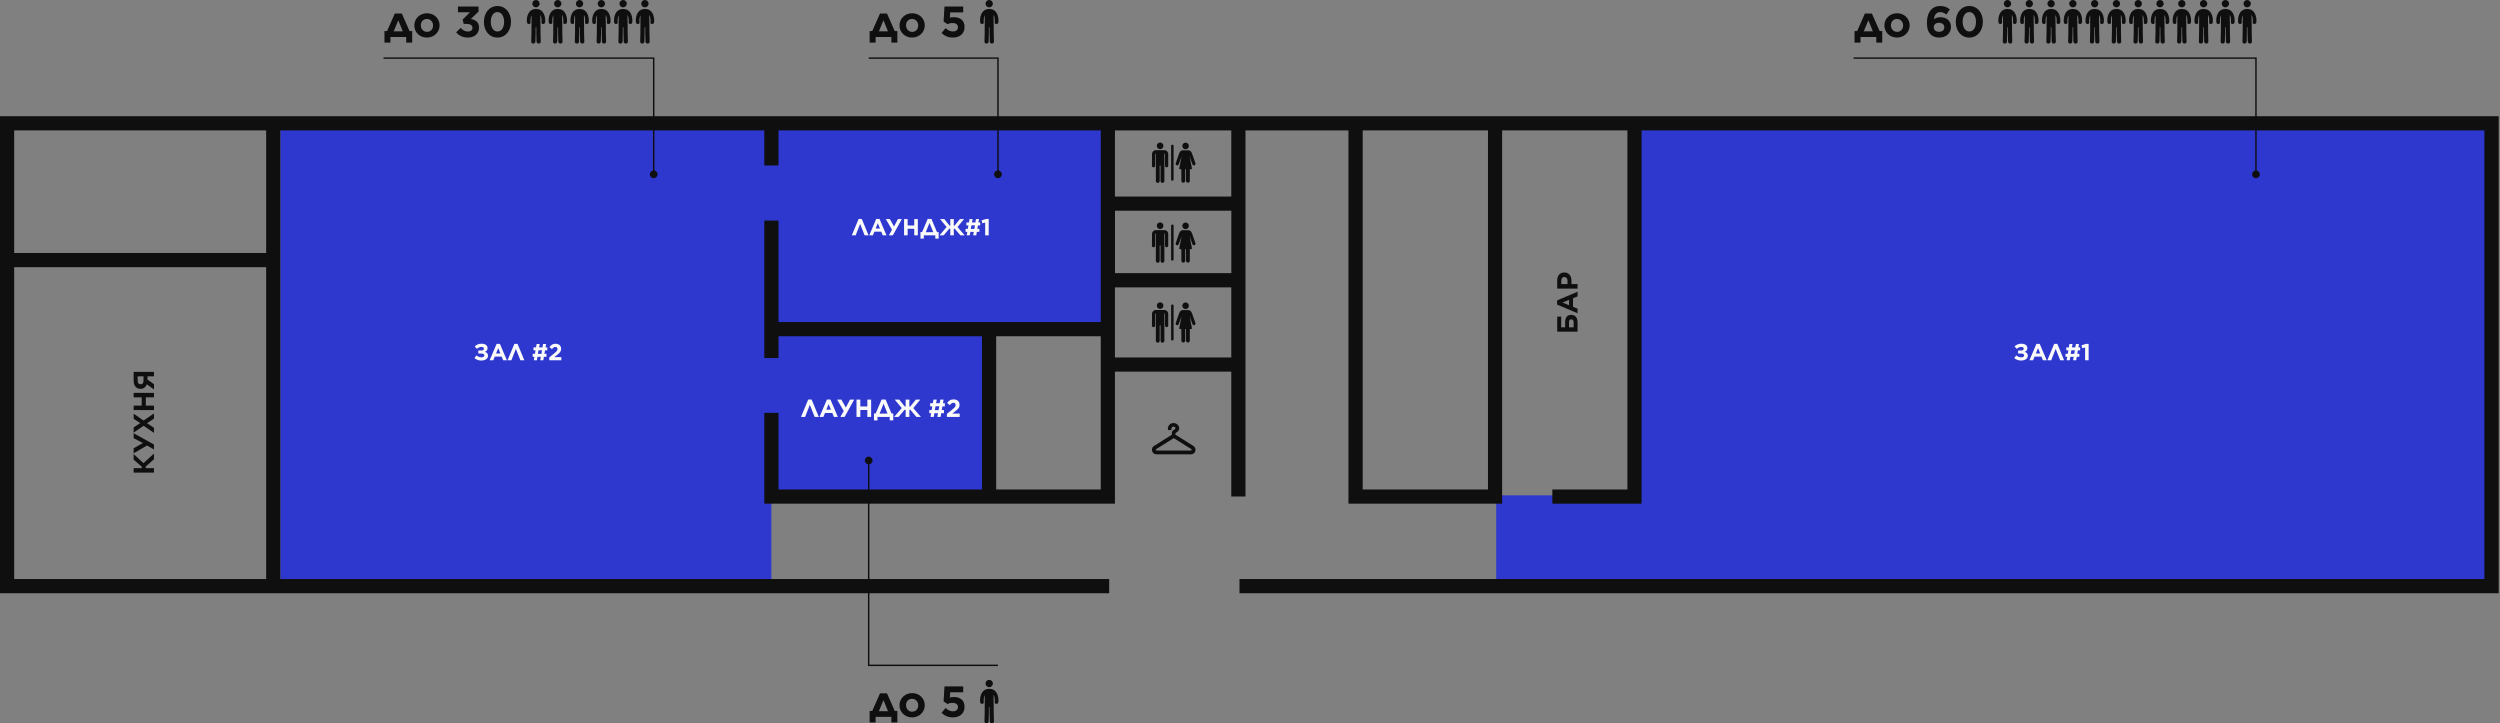 <?xml version="1.0" encoding="UTF-8"?> <svg xmlns="http://www.w3.org/2000/svg" width="1721" height="498" viewBox="0 0 1721 498" fill="none"><rect x="0" y="0" width="1721" height="498" fill="#808080" stroke="none"/> <rect x="193" y="84" width="338" height="320" fill="#2E38CF"></rect> <rect x="1124" y="86" width="591" height="315" fill="#2E38CF"></rect> <rect x="1030" y="341" width="109" height="62" fill="#2E38CF"></rect> <rect x="522" y="85" width="241" height="141" fill="#2E38CF"></rect> <rect x="522" y="226" width="156" height="116" fill="#2E38CF"></rect> <path d="M0 80V408.38H763.557V398.613H192.984V89.767H526.15V113.912H535.918V89.767H757.755V221.705H535.918V151.849H526.15V246.476H535.918V231.473H676.002V336.961H535.918V284.217H526.15V346.728H767.522V255.833H847.615V341.786H857.382V89.787H928.274V346.728H1034.06V89.767H1120.3V336.961H1068.63V346.728H1130.07V89.767H1710.25V398.613H853.26V408.38H1720.1V80H0ZM9.767 398.613V183.925H183.217V398.613H9.767ZM183.217 174.158H9.767V89.767H183.217V174.158ZM767.561 145.051H847.654V188.027H767.561V145.051ZM685.769 336.961V231.473H757.755V336.961H685.769ZM767.522 246.085V197.834H847.615V246.085H767.522ZM847.615 135.303H767.522V89.787H847.615V135.303ZM1024.33 336.961H938.081V89.767H1024.33V336.961Z" fill="#0F0F0F"></path> <path d="M821.573 307.018L809.168 299.249V298.665C809.168 298.32 809.345 298.042 809.725 297.792C809.772 297.761 809.827 297.727 809.889 297.69C810.491 297.32 811.745 296.552 811.745 294.82C811.745 293.021 810.263 291.641 808.829 291.345C807.319 291.032 805.95 291.399 805.058 292.378C804.245 293.267 804.017 294.008 803.969 295.211C803.965 295.298 803.963 295.486 803.961 295.669C803.959 295.922 804.457 296.127 805.073 296.127H805.297C805.913 296.127 806.413 295.923 806.414 295.67C806.415 295.461 806.416 295.252 806.418 295.212C806.452 294.382 806.675 293.894 807.522 293.723C808.049 293.617 808.617 293.764 808.951 294.09C809.102 294.238 809.182 294.493 809.159 294.757C809.145 294.933 809.069 295.262 808.737 295.491L807.675 296.215C806.997 296.649 806.708 297.168 806.708 297.951V299.25L794.428 306.991C792.608 308.113 792.985 310.028 793.144 310.588C793.289 311.099 793.952 312.764 796.363 312.764H819.79C821.494 312.764 822.572 311.656 822.886 310.557C823.211 309.407 822.859 307.776 821.573 307.018ZM820.313 309.722C820.254 309.927 820.064 310.149 819.755 310.149H796.334C796.009 310.148 795.826 309.935 795.768 309.753C795.694 309.519 795.79 309.28 796.011 309.123L808.014 301.61L820.085 309.155C820.383 309.342 820.344 309.614 820.313 309.722Z" fill="#0F0F0F"></path> <g clip-path="url(#clip0_169_149)"> <path d="M801.592 103.405H795.654C794.22 103.405 793.048 104.571 793.041 106.005L793 114.116C792.997 114.726 793.489 115.222 794.098 115.225H794.104C794.711 115.225 795.205 114.735 795.208 114.127L795.249 106.016V106.013C795.251 105.956 795.275 105.901 795.316 105.862C795.357 105.822 795.412 105.8 795.469 105.8C795.526 105.8 795.581 105.823 795.622 105.863C795.663 105.904 795.686 105.958 795.687 106.016L795.687 124.576C795.687 125.307 796.281 125.9 797.012 125.9C797.744 125.9 798.337 125.307 798.337 124.576V113.986H798.909V124.576C798.909 125.307 799.502 125.9 800.234 125.9C800.966 125.9 801.559 125.307 801.559 124.576C801.559 107.062 801.536 117.078 801.535 106.032C801.535 105.972 801.558 105.914 801.6 105.871C801.641 105.828 801.698 105.803 801.757 105.801C801.817 105.798 801.875 105.819 801.92 105.859C801.965 105.898 801.992 105.954 801.997 106.014V106.014L801.99 114.12C801.989 114.73 802.483 115.225 803.093 115.225H803.094C803.703 115.225 804.197 114.732 804.198 114.122L804.205 106.011C804.205 106.009 804.205 106.007 804.205 106.005C804.198 104.571 803.026 103.405 801.592 103.405Z" fill="#0F0F0F"></path> <path d="M798.623 102.675C799.887 102.675 800.911 101.651 800.911 100.388C800.911 99.124 799.887 98.1 798.623 98.1C797.36 98.1 796.335 99.124 796.335 100.388C796.335 101.651 797.36 102.675 798.623 102.675Z" fill="#0F0F0F"></path> <path d="M822.938 112.401C822.918 112.344 820.91 106.617 820.594 105.698C820.086 104.218 819.233 103.468 818.06 103.468H814.243C813.069 103.468 812.217 104.218 811.708 105.698C811.393 106.617 809.385 112.344 809.365 112.401C809.164 112.973 809.465 113.598 810.036 113.798C810.608 113.999 811.233 113.697 811.433 113.127C811.498 112.942 812.706 109.586 813.38 107.655C813.309 108.231 813.512 107.035 811.813 115.808C811.74 116.185 812.031 116.534 812.411 116.534H813.247V124.483C813.247 125.21 813.836 125.799 814.562 125.799C815.289 125.799 815.878 125.21 815.878 124.483V116.533H816.445V124.483C816.445 125.21 817.034 125.799 817.761 125.799C818.487 125.799 819.076 125.21 819.076 124.483V116.533H819.912C820.294 116.533 820.583 116.185 820.51 115.808C818.826 107.115 819.012 108.124 818.954 107.655C819.592 109.479 820.23 111.303 820.87 113.127C821.07 113.698 821.696 113.998 822.267 113.798C822.838 113.598 823.138 112.973 822.938 112.401Z" fill="#0F0F0F"></path> <path d="M816.161 102.744C817.416 102.744 818.433 101.727 818.433 100.473C818.433 99.218 817.416 98.201 816.161 98.201C814.907 98.201 813.89 99.218 813.89 100.473C813.89 101.727 814.907 102.744 816.161 102.744Z" fill="#0F0F0F"></path> <path d="M807.048 99.574C806.581 99.574 806.203 99.952 806.203 100.419V123.58C806.203 124.047 806.581 124.426 807.048 124.426C807.515 124.426 807.894 124.047 807.894 123.58V100.419C807.894 99.952 807.515 99.574 807.048 99.574Z" fill="#0F0F0F"></path> </g> <g clip-path="url(#clip1_169_149)"> <path d="M801.592 158.405H795.654C794.22 158.405 793.048 159.571 793.041 161.005L793 169.116C792.997 169.726 793.489 170.222 794.098 170.225H794.104C794.711 170.225 795.205 169.735 795.208 169.127L795.249 161.016V161.013C795.251 160.956 795.275 160.901 795.316 160.862C795.357 160.822 795.412 160.8 795.469 160.8C795.526 160.8 795.581 160.823 795.622 160.863C795.663 160.904 795.686 160.958 795.687 161.016L795.687 179.576C795.687 180.307 796.281 180.9 797.012 180.9C797.744 180.9 798.337 180.307 798.337 179.576V168.986H798.909V179.576C798.909 180.307 799.502 180.9 800.234 180.9C800.966 180.9 801.559 180.307 801.559 179.576C801.559 162.062 801.536 172.078 801.535 161.032C801.535 160.972 801.558 160.914 801.6 160.871C801.641 160.828 801.698 160.803 801.757 160.801C801.817 160.798 801.875 160.819 801.92 160.859C801.965 160.898 801.992 160.954 801.997 161.014V161.014L801.99 169.12C801.989 169.73 802.483 170.225 803.093 170.225H803.094C803.703 170.225 804.197 169.732 804.198 169.122L804.205 161.011C804.205 161.009 804.205 161.007 804.205 161.005C804.198 159.571 803.026 158.405 801.592 158.405Z" fill="#0F0F0F"></path> <path d="M798.623 157.675C799.887 157.675 800.911 156.651 800.911 155.388C800.911 154.124 799.887 153.1 798.623 153.1C797.36 153.1 796.335 154.124 796.335 155.388C796.335 156.651 797.36 157.675 798.623 157.675Z" fill="#0F0F0F"></path> <path d="M822.938 167.401C822.918 167.344 820.91 161.617 820.594 160.698C820.086 159.218 819.233 158.468 818.06 158.468H814.243C813.069 158.468 812.217 159.218 811.708 160.698C811.393 161.617 809.385 167.344 809.365 167.401C809.164 167.973 809.465 168.598 810.036 168.798C810.608 168.999 811.233 168.697 811.433 168.127C811.498 167.942 812.706 164.586 813.38 162.655C813.309 163.231 813.512 162.035 811.813 170.808C811.74 171.185 812.031 171.534 812.411 171.534H813.247V179.483C813.247 180.21 813.836 180.799 814.562 180.799C815.289 180.799 815.878 180.21 815.878 179.483V171.533H816.445V179.483C816.445 180.21 817.034 180.799 817.761 180.799C818.487 180.799 819.076 180.21 819.076 179.483V171.533H819.912C820.294 171.533 820.583 171.185 820.51 170.808C818.826 162.115 819.012 163.124 818.954 162.655C819.592 164.479 820.23 166.303 820.87 168.127C821.07 168.698 821.696 168.998 822.267 168.798C822.838 168.598 823.138 167.973 822.938 167.401Z" fill="#0F0F0F"></path> <path d="M816.161 157.744C817.416 157.744 818.433 156.727 818.433 155.473C818.433 154.218 817.416 153.201 816.161 153.201C814.907 153.201 813.89 154.218 813.89 155.473C813.89 156.727 814.907 157.744 816.161 157.744Z" fill="#0F0F0F"></path> <path d="M807.048 154.574C806.581 154.574 806.203 154.952 806.203 155.419V178.58C806.203 179.047 806.581 179.426 807.048 179.426C807.515 179.426 807.894 179.047 807.894 178.58V155.419C807.894 154.952 807.515 154.574 807.048 154.574Z" fill="#0F0F0F"></path> </g> <g clip-path="url(#clip2_169_149)"> <path d="M801.592 213.405H795.654C794.22 213.405 793.048 214.571 793.041 216.005L793 224.116C792.997 224.726 793.489 225.222 794.098 225.225H794.104C794.711 225.225 795.205 224.735 795.208 224.127L795.249 216.016V216.013C795.251 215.956 795.275 215.901 795.316 215.862C795.357 215.822 795.412 215.8 795.469 215.8C795.526 215.8 795.581 215.823 795.622 215.863C795.663 215.904 795.686 215.958 795.687 216.016L795.687 234.576C795.687 235.307 796.281 235.9 797.012 235.9C797.744 235.9 798.337 235.307 798.337 234.576V223.986H798.909V234.576C798.909 235.307 799.502 235.9 800.234 235.9C800.966 235.9 801.559 235.307 801.559 234.576C801.559 217.062 801.536 227.078 801.535 216.032C801.535 215.972 801.558 215.914 801.6 215.871C801.641 215.828 801.698 215.803 801.757 215.801C801.817 215.798 801.875 215.819 801.92 215.859C801.965 215.898 801.992 215.954 801.997 216.014V216.014L801.99 224.12C801.989 224.73 802.483 225.225 803.093 225.225H803.094C803.703 225.225 804.197 224.732 804.198 224.122L804.205 216.011C804.205 216.009 804.205 216.007 804.205 216.005C804.198 214.571 803.026 213.405 801.592 213.405Z" fill="#0F0F0F"></path> <path d="M798.623 212.675C799.887 212.675 800.911 211.651 800.911 210.388C800.911 209.124 799.887 208.1 798.623 208.1C797.36 208.1 796.335 209.124 796.335 210.388C796.335 211.651 797.36 212.675 798.623 212.675Z" fill="#0F0F0F"></path> <path d="M822.938 222.401C822.918 222.344 820.91 216.617 820.594 215.698C820.086 214.218 819.233 213.468 818.06 213.468H814.243C813.069 213.468 812.217 214.218 811.708 215.698C811.393 216.617 809.385 222.344 809.365 222.401C809.164 222.973 809.465 223.598 810.036 223.798C810.608 223.999 811.233 223.697 811.433 223.127C811.498 222.942 812.706 219.586 813.38 217.655C813.309 218.231 813.512 217.035 811.813 225.808C811.74 226.185 812.031 226.534 812.411 226.534H813.247V234.483C813.247 235.21 813.836 235.799 814.562 235.799C815.289 235.799 815.878 235.21 815.878 234.483V226.533H816.445V234.483C816.445 235.21 817.034 235.799 817.761 235.799C818.487 235.799 819.076 235.21 819.076 234.483V226.533H819.912C820.294 226.533 820.583 226.185 820.51 225.808C818.826 217.115 819.012 218.124 818.954 217.655C819.592 219.479 820.23 221.303 820.87 223.127C821.07 223.698 821.696 223.998 822.267 223.798C822.838 223.598 823.138 222.973 822.938 222.401Z" fill="#0F0F0F"></path> <path d="M816.161 212.744C817.416 212.744 818.433 211.727 818.433 210.473C818.433 209.218 817.416 208.201 816.161 208.201C814.907 208.201 813.89 209.218 813.89 210.473C813.89 211.727 814.907 212.744 816.161 212.744Z" fill="#0F0F0F"></path> <path d="M807.048 209.574C806.581 209.574 806.203 209.952 806.203 210.419V233.58C806.203 234.047 806.581 234.426 807.048 234.426C807.515 234.426 807.894 234.047 807.894 233.58V210.419C807.894 209.952 807.515 209.574 807.048 209.574Z" fill="#0F0F0F"></path> </g> <path d="M593.248 150.72L597.936 162H595.216L592.112 154.176L589.04 162H586.384L591.072 150.72H593.248ZM598.384 162L603.184 150.72H605.456L610.256 162H607.68L606.656 159.488H601.92L600.896 162H598.384ZM602.8 157.312H605.776L604.288 153.68L602.8 157.312ZM614.622 162H611.886L614.078 158.16L609.774 150.8H612.558L615.454 155.92L618.11 150.8H620.846L614.622 162ZM622.36 162V150.8H624.824V155.232H629.368V150.8H631.832V162H629.368V157.504H624.824V162H622.36ZM633.652 159.76H634.772L638.612 150.72H641.204L645.012 159.76H646.164V164.272H643.86V162H635.956V164.272H633.652V159.76ZM639.876 153.44L637.3 159.856H642.452L639.876 153.44ZM647.121 150.8H650.049L653.681 155.328H654.193L654.177 150.8H656.609L656.577 155.328H657.121L660.769 150.8H663.665L659.137 156.272L664.065 162H661.137L657.233 157.408H656.577L656.609 162H654.177L654.193 157.408H653.489L649.617 162H646.721L651.665 156.272L647.121 150.8ZM674.221 157.552V159.6H672.445L672.045 162H669.933L670.333 159.6H668.029L667.613 162H665.501L665.901 159.6H664.701V157.552H666.253L666.669 155.184H665.261V153.136H667.021L667.421 150.8H669.533L669.133 153.136H671.453L671.853 150.8H673.965L673.565 153.136H674.781V155.184H673.213L672.797 157.552H674.221ZM668.733 155.12L668.317 157.616H670.733L671.149 155.12H668.733ZM678.192 162V153.216L676.24 153.696L675.728 151.68L678.944 150.72H680.624V162H678.192Z" fill="#FAFAFA"></path> <path d="M558.701 275.015L563.682 287H560.792L557.494 278.687L554.23 287H551.408L556.389 275.015H558.701ZM564.158 287L569.258 275.015H571.672L576.772 287H574.035L572.947 284.331H567.915L566.827 287H564.158ZM568.85 282.019H572.012L570.431 278.16L568.85 282.019ZM581.41 287H578.503L580.832 282.92L576.259 275.1H579.217L582.294 280.54L585.116 275.1H588.023L581.41 287ZM589.632 287V275.1H592.25V279.809H597.078V275.1H599.696V287H597.078V282.223H592.25V287H589.632ZM601.63 284.62H602.82L606.9 275.015H609.654L613.7 284.62H614.924V289.414H612.476V287H604.078V289.414H601.63V284.62ZM608.243 277.905L605.506 284.722H610.98L608.243 277.905ZM615.941 275.1H619.052L622.911 279.911H623.455L623.438 275.1H626.022L625.988 279.911H626.566L630.442 275.1H633.519L628.708 280.914L633.944 287H630.833L626.685 282.121H625.988L626.022 287H623.438L623.455 282.121H622.707L618.593 287H615.516L620.769 280.914L615.941 275.1ZM649.831 282.274V284.45H647.944L647.519 287H645.275L645.7 284.45H643.252L642.81 287H640.566L640.991 284.45H639.716V282.274H641.365L641.807 279.758H640.311V277.582H642.181L642.606 275.1H644.85L644.425 277.582H646.89L647.315 275.1H649.559L649.134 277.582H650.426V279.758H648.76L648.318 282.274H649.831ZM644 279.69L643.558 282.342H646.125L646.567 279.69H644ZM651.857 287V284.926L655.818 281.679C657.314 280.455 657.875 279.809 657.875 278.823C657.875 277.803 657.229 277.276 656.277 277.276C655.342 277.276 654.73 277.786 653.846 278.874L652.01 277.395C653.183 275.814 654.322 274.93 656.447 274.93C658.895 274.93 660.544 276.375 660.544 278.602V278.636C660.544 280.642 659.524 281.594 657.416 283.243L655.478 284.739H660.663V287H651.857Z" fill="#FAFAFA"></path> <path d="M328.288 240.128L326.8 238.464C328.064 237.328 329.424 236.608 331.424 236.608C334.112 236.608 335.632 237.776 335.632 239.632V239.648C335.632 241.104 334.88 241.776 333.728 242.24C335.024 242.592 335.936 243.264 335.936 244.848V244.864C335.936 246.768 334.24 248.192 331.264 248.192C329.216 248.192 327.728 247.472 326.592 246.464L328.048 244.704C329.008 245.456 330.048 245.984 331.328 245.984C332.544 245.984 333.44 245.552 333.44 244.656V244.64C333.44 243.824 332.656 243.36 331.312 243.376H329.248V241.328H331.376C332.528 241.328 333.136 240.784 333.136 240.016V240C333.136 239.248 332.48 238.8 331.376 238.816C330.224 238.816 329.232 239.36 328.288 240.128ZM337.072 248L341.872 236.72H344.144L348.944 248H346.368L345.344 245.488H340.608L339.584 248H337.072ZM341.488 243.312H344.464L342.976 239.68L341.488 243.312ZM356.264 236.72L360.952 248H358.232L355.128 240.176L352.056 248H349.4L354.088 236.72H356.264ZM376.205 243.552V245.6H374.429L374.029 248H371.917L372.317 245.6H370.013L369.597 248H367.485L367.885 245.6H366.685V243.552H368.237L368.653 241.184H367.245V239.136H369.005L369.405 236.8H371.517L371.117 239.136H373.437L373.837 236.8H375.949L375.549 239.136H376.765V241.184H375.197L374.781 243.552H376.205ZM370.717 241.12L370.301 243.616H372.717L373.133 241.12H370.717ZM378.112 248V246.048L381.84 242.992C383.248 241.84 383.776 241.232 383.776 240.304C383.776 239.344 383.168 238.848 382.272 238.848C381.392 238.848 380.816 239.328 379.984 240.352L378.256 238.96C379.36 237.472 380.432 236.64 382.432 236.64C384.736 236.64 386.288 238 386.288 240.096V240.128C386.288 242.016 385.328 242.912 383.344 244.464L381.52 245.872H386.4V248H378.112Z" fill="#FAFAFA"></path> <path d="M1388.29 240.128L1386.8 238.464C1388.06 237.328 1389.42 236.608 1391.42 236.608C1394.11 236.608 1395.63 237.776 1395.63 239.632V239.648C1395.63 241.104 1394.88 241.776 1393.73 242.24C1395.02 242.592 1395.94 243.264 1395.94 244.848V244.864C1395.94 246.768 1394.24 248.192 1391.26 248.192C1389.22 248.192 1387.73 247.472 1386.59 246.464L1388.05 244.704C1389.01 245.456 1390.05 245.984 1391.33 245.984C1392.54 245.984 1393.44 245.552 1393.44 244.656V244.64C1393.44 243.824 1392.66 243.36 1391.31 243.376H1389.25V241.328H1391.38C1392.53 241.328 1393.14 240.784 1393.14 240.016V240C1393.14 239.248 1392.48 238.8 1391.38 238.816C1390.22 238.816 1389.23 239.36 1388.29 240.128ZM1397.07 248L1401.87 236.72H1404.14L1408.94 248H1406.37L1405.34 245.488H1400.61L1399.58 248H1397.07ZM1401.49 243.312H1404.46L1402.98 239.68L1401.49 243.312ZM1416.26 236.72L1420.95 248H1418.23L1415.13 240.176L1412.06 248H1409.4L1414.09 236.72H1416.26ZM1431.41 243.552V245.6H1429.63L1429.23 248H1427.12L1427.52 245.6H1425.22L1424.8 248H1422.69L1423.09 245.6H1421.89V243.552H1423.44L1423.86 241.184H1422.45V239.136H1424.21L1424.61 236.8H1426.72L1426.32 239.136H1428.64L1429.04 236.8H1431.15L1430.75 239.136H1431.97V241.184H1430.4L1429.98 243.552H1431.41ZM1425.92 241.12L1425.5 243.616H1427.92L1428.34 241.12H1425.92ZM1435.38 248V239.216L1433.43 239.696L1432.92 237.68L1436.13 236.72H1437.81V248H1435.38Z" fill="#FAFAFA"></path> <path d="M106 325.32L92 325.32L92 322.24L97.62 322.28L97.62 321.3L92 316.4L92 312.58L98.78 318.84L106 312.2L106 316.12L100.3 321.22L100.3 322.28L106 322.24L106 325.32ZM106 306.008L106 309.428L101.2 306.688L92 312.068L92 308.588L98.4 304.968L92 301.648L92 298.228L106 306.008ZM92 288.301L92 284.801L98.84 289.481L106 284.601L106 288.201L101.2 291.341L106 294.501L106 298.001L98.88 293.121L92 297.801L92 294.201L96.54 291.281L92 288.301ZM106 282.293L92 282.293L92 279.213L97.54 279.213L97.54 273.533L92 273.533L92 270.453L106 270.453L106 273.533L100.38 273.533L100.38 279.213L106 279.213L106 282.293ZM92 255.997L106 255.997L106 259.077L101.52 259.077L101.52 261.317L106 264.457L106 268.097L101.04 264.557C100.4 266.357 99.04 267.677 96.84 267.677L96.82 267.677C93.54 267.677 92 265.397 92 261.817L92 255.997ZM94.78 259.077L94.78 262.137C94.78 263.657 95.44 264.557 96.8 264.557L96.82 264.557C98.02 264.557 98.82 263.717 98.8 262.197L98.8 259.077L94.78 259.077Z" fill="#0F0F0F"></path> <path d="M1086 228.32L1072 228.32L1072 217.96L1074.72 217.96L1074.72 225.32L1077.44 225.32L1077.44 221.8C1077.44 218.6 1078.88 216.74 1081.6 216.74L1081.62 216.74C1084.32 216.74 1086 218.56 1086 221.92L1086 228.32ZM1083.28 225.32L1083.28 221.86C1083.28 220.66 1082.72 219.82 1081.68 219.82L1081.66 219.82C1080.68 219.82 1080.1 220.56 1080.1 221.84L1080.1 225.32L1083.28 225.32ZM1086 215.653L1071.9 209.653L1071.9 206.813L1086 200.813L1086 204.033L1082.86 205.313L1082.86 211.233L1086 212.513L1086 215.653ZM1080.14 210.133L1080.14 206.413L1075.6 208.273L1080.14 210.133ZM1086 198.652L1072 198.652L1072 192.932C1072 189.592 1073.96 187.572 1076.84 187.572L1076.88 187.572C1080.14 187.572 1081.8 190.092 1081.8 193.232L1081.8 195.572L1086 195.572L1086 198.652ZM1079.06 195.572L1079.06 193.132C1079.06 191.592 1078.14 190.692 1076.94 190.692L1076.9 190.692C1075.52 190.692 1074.78 191.652 1074.78 193.192L1074.78 195.572L1079.06 195.572Z" fill="#0F0F0F"></path> <path d="M276.6 9.3L281.94 21.39H283.74V29.34H279.63V25.47H268.77V29.34H264.66V21.39H266.46L271.8 9.3H276.6ZM274.17 13.98L271.02 21.57H277.29L274.17 13.98ZM293.881 25.86C288.931 25.86 285.211 22.2 285.211 17.55V17.49C285.211 12.87 288.931 9.12 293.941 9.12C298.891 9.12 302.611 12.78 302.611 17.43V17.49C302.611 22.11 298.891 25.86 293.881 25.86ZM293.941 21.93C296.551 21.93 298.111 19.95 298.111 17.55V17.49C298.111 15.12 296.401 13.05 293.881 13.05C291.271 13.05 289.711 15.03 289.711 17.43V17.49C289.711 19.86 291.421 21.93 293.941 21.93ZM322.197 25.86C318.387 25.86 315.807 24.39 314.007 22.23L317.187 19.2C318.627 20.85 320.097 21.72 322.257 21.72C324.027 21.72 325.227 20.73 325.227 19.17V19.11C325.227 17.4 323.727 16.44 321.117 16.44H319.197L318.477 13.5L323.487 8.46H315.237V4.5H329.427V7.98L324.117 13.05C326.967 13.53 329.757 15 329.757 18.93V18.99C329.757 22.95 326.877 25.86 322.197 25.86ZM342.42 25.86C336.78 25.86 333.12 21.18 333.12 15.06V15C333.12 8.91 336.87 4.14 342.48 4.14C348.03 4.14 351.78 8.82 351.78 14.94V15C351.78 21.09 348.03 25.86 342.42 25.86ZM342.48 21.69C345.27 21.69 347.04 18.9 347.04 15.06V15C347.04 11.19 345.18 8.31 342.42 8.31C339.66 8.31 337.86 11.1 337.86 14.94V15C337.86 18.84 339.69 21.69 342.48 21.69Z" fill="#0F0F0F"></path> <g clip-path="url(#clip3_169_149)"> <path d="M368.952 5.05C370.346 5.05 371.477 3.92 371.477 2.525C371.477 1.131 370.346 0 368.952 0C367.557 0 366.427 1.131 366.427 2.525C366.427 3.92 367.557 5.05 368.952 5.05Z" fill="#0F0F0F"></path> <path d="M369.831 6.254C369.193 6.125 368.535 6.133 367.9 6.278C363.702 6.77 362.339 11.629 362.724 15.334C362.891 16.936 365.416 16.953 365.247 15.334C365.107 13.984 365.167 11.946 365.885 10.498V15.778C365.885 15.841 365.891 15.899 365.894 15.959C365.892 15.988 365.885 16.012 365.885 16.041C365.885 20.231 365.878 24.42 365.705 28.607C365.628 30.468 368.514 30.46 368.59 28.607C368.726 25.325 368.76 22.042 368.768 18.758C368.905 18.767 369.041 18.767 369.178 18.759C369.186 22.043 369.219 25.326 369.354 28.607C369.431 30.46 372.317 30.468 372.239 28.607C372.066 24.42 372.06 20.231 372.06 16.041C372.06 15.911 372.043 15.793 372.016 15.679C372.012 13.86 371.943 12.039 371.964 10.221C372.824 11.676 372.902 13.895 372.753 15.333C372.584 16.951 375.11 16.934 375.277 15.333C375.67 11.551 374.242 6.566 369.831 6.254Z" fill="#0F0F0F"></path> </g> <g clip-path="url(#clip4_169_149)"> <path d="M383.952 5.05C385.346 5.05 386.477 3.92 386.477 2.525C386.477 1.131 385.346 0 383.952 0C382.557 0 381.427 1.131 381.427 2.525C381.427 3.92 382.557 5.05 383.952 5.05Z" fill="#0F0F0F"></path> <path d="M384.831 6.254C384.193 6.125 383.535 6.133 382.9 6.278C378.702 6.77 377.339 11.629 377.724 15.334C377.891 16.936 380.416 16.953 380.247 15.334C380.107 13.984 380.167 11.946 380.885 10.498V15.778C380.885 15.841 380.891 15.899 380.894 15.959C380.892 15.988 380.885 16.012 380.885 16.041C380.885 20.231 380.878 24.42 380.705 28.607C380.628 30.468 383.514 30.46 383.59 28.607C383.726 25.325 383.76 22.042 383.768 18.758C383.905 18.767 384.041 18.767 384.178 18.759C384.186 22.043 384.219 25.326 384.354 28.607C384.431 30.46 387.317 30.468 387.239 28.607C387.066 24.42 387.06 20.231 387.06 16.041C387.06 15.911 387.043 15.793 387.016 15.679C387.012 13.86 386.943 12.039 386.964 10.221C387.824 11.676 387.902 13.895 387.753 15.333C387.584 16.951 390.11 16.934 390.277 15.333C390.67 11.551 389.242 6.566 384.831 6.254Z" fill="#0F0F0F"></path> </g> <g clip-path="url(#clip5_169_149)"> <path d="M398.952 5.05C400.346 5.05 401.477 3.92 401.477 2.525C401.477 1.131 400.346 0 398.952 0C397.557 0 396.427 1.131 396.427 2.525C396.427 3.92 397.557 5.05 398.952 5.05Z" fill="#0F0F0F"></path> <path d="M399.831 6.254C399.193 6.125 398.535 6.133 397.9 6.278C393.702 6.77 392.339 11.629 392.724 15.334C392.891 16.936 395.416 16.953 395.247 15.334C395.107 13.984 395.167 11.946 395.885 10.498V15.778C395.885 15.841 395.891 15.899 395.894 15.959C395.892 15.988 395.885 16.012 395.885 16.041C395.885 20.231 395.878 24.42 395.705 28.607C395.628 30.468 398.514 30.46 398.59 28.607C398.726 25.325 398.76 22.042 398.768 18.758C398.905 18.767 399.041 18.767 399.178 18.759C399.186 22.043 399.219 25.326 399.354 28.607C399.431 30.46 402.317 30.468 402.239 28.607C402.066 24.42 402.06 20.231 402.06 16.041C402.06 15.911 402.043 15.793 402.016 15.679C402.012 13.86 401.943 12.039 401.964 10.221C402.824 11.676 402.902 13.895 402.753 15.333C402.584 16.951 405.11 16.934 405.277 15.333C405.67 11.551 404.242 6.566 399.831 6.254Z" fill="#0F0F0F"></path> </g> <g clip-path="url(#clip6_169_149)"> <path d="M413.952 5.05C415.346 5.05 416.477 3.92 416.477 2.525C416.477 1.131 415.346 0 413.952 0C412.557 0 411.427 1.131 411.427 2.525C411.427 3.92 412.557 5.05 413.952 5.05Z" fill="#0F0F0F"></path> <path d="M414.831 6.254C414.193 6.125 413.535 6.133 412.9 6.278C408.702 6.77 407.339 11.629 407.724 15.334C407.891 16.936 410.416 16.953 410.247 15.334C410.107 13.984 410.167 11.946 410.885 10.498V15.778C410.885 15.841 410.891 15.899 410.894 15.959C410.892 15.988 410.885 16.012 410.885 16.041C410.885 20.231 410.878 24.42 410.705 28.607C410.628 30.468 413.514 30.46 413.59 28.607C413.726 25.325 413.76 22.042 413.768 18.758C413.905 18.767 414.041 18.767 414.178 18.759C414.186 22.043 414.219 25.326 414.354 28.607C414.431 30.46 417.317 30.468 417.239 28.607C417.066 24.42 417.06 20.231 417.06 16.041C417.06 15.911 417.043 15.793 417.016 15.679C417.012 13.86 416.943 12.039 416.964 10.221C417.824 11.676 417.902 13.895 417.753 15.333C417.584 16.951 420.11 16.934 420.277 15.333C420.67 11.551 419.242 6.566 414.831 6.254Z" fill="#0F0F0F"></path> </g> <g clip-path="url(#clip7_169_149)"> <path d="M428.952 5.05C430.346 5.05 431.477 3.92 431.477 2.525C431.477 1.131 430.346 0 428.952 0C427.557 0 426.427 1.131 426.427 2.525C426.427 3.92 427.557 5.05 428.952 5.05Z" fill="#0F0F0F"></path> <path d="M429.831 6.254C429.193 6.125 428.535 6.133 427.9 6.278C423.702 6.77 422.339 11.629 422.724 15.334C422.891 16.936 425.416 16.953 425.247 15.334C425.107 13.984 425.167 11.946 425.885 10.498V15.778C425.885 15.841 425.891 15.899 425.894 15.959C425.892 15.988 425.885 16.012 425.885 16.041C425.885 20.231 425.878 24.42 425.705 28.607C425.628 30.468 428.514 30.46 428.59 28.607C428.726 25.325 428.76 22.042 428.768 18.758C428.905 18.767 429.041 18.767 429.178 18.759C429.186 22.043 429.219 25.326 429.354 28.607C429.431 30.46 432.317 30.468 432.239 28.607C432.066 24.42 432.06 20.231 432.06 16.041C432.06 15.911 432.043 15.793 432.016 15.679C432.012 13.86 431.943 12.039 431.964 10.221C432.824 11.676 432.902 13.895 432.753 15.333C432.584 16.951 435.11 16.934 435.277 15.333C435.67 11.551 434.242 6.566 429.831 6.254Z" fill="#0F0F0F"></path> </g> <g clip-path="url(#clip8_169_149)"> <path d="M443.952 5.05C445.346 5.05 446.477 3.92 446.477 2.525C446.477 1.131 445.346 0 443.952 0C442.557 0 441.427 1.131 441.427 2.525C441.427 3.92 442.557 5.05 443.952 5.05Z" fill="#0F0F0F"></path> <path d="M444.831 6.254C444.193 6.125 443.535 6.133 442.9 6.278C438.702 6.77 437.339 11.629 437.724 15.334C437.891 16.936 440.416 16.953 440.247 15.334C440.107 13.984 440.167 11.946 440.885 10.498V15.778C440.885 15.841 440.891 15.899 440.894 15.959C440.892 15.988 440.885 16.012 440.885 16.041C440.885 20.231 440.878 24.42 440.705 28.607C440.628 30.468 443.514 30.46 443.59 28.607C443.726 25.325 443.76 22.042 443.768 18.758C443.905 18.767 444.041 18.767 444.178 18.759C444.186 22.043 444.219 25.326 444.354 28.607C444.431 30.46 447.317 30.468 447.239 28.607C447.066 24.42 447.06 20.231 447.06 16.041C447.06 15.911 447.043 15.793 447.016 15.679C447.012 13.86 446.943 12.039 446.964 10.221C447.824 11.676 447.902 13.895 447.753 15.333C447.584 16.951 450.11 16.934 450.277 15.333C450.67 11.551 449.242 6.566 444.831 6.254Z" fill="#0F0F0F"></path> </g> <path d="M610.6 9.3L615.94 21.39H617.74V29.34H613.63V25.47H602.77V29.34H598.66V21.39H600.46L605.8 9.3H610.6ZM608.17 13.98L605.02 21.57H611.29L608.17 13.98ZM627.881 25.86C622.931 25.86 619.211 22.2 619.211 17.55V17.49C619.211 12.87 622.931 9.12 627.941 9.12C632.891 9.12 636.611 12.78 636.611 17.43V17.49C636.611 22.11 632.891 25.86 627.881 25.86ZM627.941 21.93C630.551 21.93 632.111 19.95 632.111 17.55V17.49C632.111 15.12 630.401 13.05 627.881 13.05C625.271 13.05 623.711 15.03 623.711 17.43V17.49C623.711 19.86 625.421 21.93 627.941 21.93ZM656.017 25.86C652.627 25.86 650.197 24.66 648.157 22.71L650.947 19.38C652.537 20.82 654.067 21.66 655.957 21.66C658.117 21.66 659.467 20.64 659.467 18.75V18.69C659.467 16.89 657.937 15.84 655.747 15.84C654.427 15.84 653.227 16.17 652.237 16.62L649.567 14.85L650.167 4.5H663.067V8.55H654.127L653.887 12.18C654.727 11.97 655.477 11.82 656.647 11.82C660.727 11.82 663.997 13.83 663.997 18.54V18.6C663.997 23.04 660.847 25.86 656.017 25.86Z" fill="#0F0F0F"></path> <g clip-path="url(#clip9_169_149)"> <path d="M680.952 5.05C682.346 5.05 683.477 3.92 683.477 2.525C683.477 1.131 682.346 0 680.952 0C679.557 0 678.427 1.131 678.427 2.525C678.427 3.92 679.557 5.05 680.952 5.05Z" fill="#0F0F0F"></path> <path d="M681.831 6.254C681.193 6.125 680.535 6.133 679.9 6.278C675.702 6.77 674.339 11.629 674.724 15.334C674.891 16.936 677.416 16.953 677.247 15.334C677.107 13.984 677.167 11.946 677.885 10.498V15.778C677.885 15.841 677.891 15.899 677.894 15.959C677.892 15.988 677.885 16.012 677.885 16.041C677.885 20.231 677.878 24.42 677.705 28.607C677.628 30.468 680.514 30.46 680.59 28.607C680.726 25.325 680.76 22.042 680.768 18.758C680.905 18.767 681.041 18.767 681.178 18.759C681.186 22.043 681.219 25.326 681.354 28.607C681.431 30.46 684.317 30.468 684.239 28.607C684.066 24.42 684.06 20.231 684.06 16.041C684.06 15.911 684.043 15.793 684.016 15.679C684.012 13.86 683.943 12.039 683.964 10.221C684.824 11.676 684.902 13.895 684.753 15.333C684.584 16.951 687.11 16.934 687.277 15.333C687.67 11.551 686.242 6.566 681.831 6.254Z" fill="#0F0F0F"></path> </g> <path d="M610.6 477.3L615.94 489.39H617.74V497.34H613.63V493.47H602.77V497.34H598.66V489.39H600.46L605.8 477.3H610.6ZM608.17 481.98L605.02 489.57H611.29L608.17 481.98ZM627.881 493.86C622.931 493.86 619.211 490.2 619.211 485.55V485.49C619.211 480.87 622.931 477.12 627.941 477.12C632.891 477.12 636.611 480.78 636.611 485.43V485.49C636.611 490.11 632.891 493.86 627.881 493.86ZM627.941 489.93C630.551 489.93 632.111 487.95 632.111 485.55V485.49C632.111 483.12 630.401 481.05 627.881 481.05C625.271 481.05 623.711 483.03 623.711 485.43V485.49C623.711 487.86 625.421 489.93 627.941 489.93ZM656.017 493.86C652.627 493.86 650.197 492.66 648.157 490.71L650.947 487.38C652.537 488.82 654.067 489.66 655.957 489.66C658.117 489.66 659.467 488.64 659.467 486.75V486.69C659.467 484.89 657.937 483.84 655.747 483.84C654.427 483.84 653.227 484.17 652.237 484.62L649.567 482.85L650.167 472.5H663.067V476.55H654.127L653.887 480.18C654.727 479.97 655.477 479.82 656.647 479.82C660.727 479.82 663.997 481.83 663.997 486.54V486.6C663.997 491.04 660.847 493.86 656.017 493.86Z" fill="#0F0F0F"></path> <g clip-path="url(#clip10_169_149)"> <path d="M680.952 473.05C682.346 473.05 683.477 471.92 683.477 470.525C683.477 469.131 682.346 468 680.952 468C679.557 468 678.427 469.131 678.427 470.525C678.427 471.92 679.557 473.05 680.952 473.05Z" fill="#0F0F0F"></path> <path d="M681.831 474.254C681.193 474.125 680.535 474.133 679.9 474.278C675.702 474.77 674.339 479.629 674.724 483.334C674.891 484.936 677.416 484.953 677.247 483.334C677.107 481.984 677.167 479.946 677.885 478.498V483.778C677.885 483.841 677.891 483.899 677.894 483.959C677.892 483.987 677.885 484.012 677.885 484.041C677.885 488.231 677.878 492.42 677.705 496.607C677.628 498.468 680.514 498.461 680.59 496.607C680.726 493.325 680.76 490.042 680.768 486.758C680.905 486.767 681.041 486.767 681.178 486.759C681.186 490.043 681.219 493.326 681.354 496.607C681.431 498.461 684.317 498.468 684.239 496.607C684.066 492.42 684.06 488.231 684.06 484.041C684.06 483.911 684.043 483.792 684.016 483.679C684.012 481.86 683.943 480.039 683.964 478.221C684.824 479.676 684.902 481.895 684.753 483.333C684.584 484.951 687.11 484.934 687.277 483.333C687.67 479.551 686.242 474.566 681.831 474.254Z" fill="#0F0F0F"></path> </g> <path d="M1288.6 9.3L1293.94 21.39H1295.74V29.34H1291.63V25.47H1280.77V29.34H1276.66V21.39H1278.46L1283.8 9.3H1288.6ZM1286.17 13.98L1283.02 21.57H1289.29L1286.17 13.98ZM1305.88 25.86C1300.93 25.86 1297.21 22.2 1297.21 17.55V17.49C1297.21 12.87 1300.93 9.12 1305.94 9.12C1310.89 9.12 1314.61 12.78 1314.61 17.43V17.49C1314.61 22.11 1310.89 25.86 1305.88 25.86ZM1305.94 21.93C1308.55 21.93 1310.11 19.95 1310.11 17.55V17.49C1310.11 15.12 1308.4 13.05 1305.88 13.05C1303.27 13.05 1301.71 15.03 1301.71 17.43V17.49C1301.71 19.86 1303.42 21.93 1305.94 21.93ZM1335.04 25.86C1332.28 25.86 1330.45 25.08 1328.98 23.61C1327.45 22.08 1326.49 19.83 1326.49 15.66V15.6C1326.49 9.12 1329.43 4.14 1335.7 4.14C1338.58 4.14 1340.41 4.98 1342.27 6.45L1339.84 10.02C1338.49 8.97 1337.35 8.34 1335.55 8.34C1332.4 8.34 1331.47 11.37 1331.32 13.2C1332.43 12.45 1333.75 11.85 1335.67 11.85C1339.84 11.85 1343.05 14.16 1343.05 18.54V18.6C1343.05 22.92 1339.6 25.86 1335.04 25.86ZM1334.86 21.9C1337.14 21.9 1338.46 20.61 1338.46 18.81V18.75C1338.46 16.95 1337.08 15.69 1334.8 15.69C1332.52 15.69 1331.2 16.92 1331.2 18.72V18.78C1331.2 20.58 1332.58 21.9 1334.86 21.9ZM1355.65 25.86C1350.01 25.86 1346.35 21.18 1346.35 15.06V15C1346.35 8.91 1350.1 4.14 1355.71 4.14C1361.26 4.14 1365.01 8.82 1365.01 14.94V15C1365.01 21.09 1361.26 25.86 1355.65 25.86ZM1355.71 21.69C1358.5 21.69 1360.27 18.9 1360.27 15.06V15C1360.27 11.19 1358.41 8.31 1355.65 8.31C1352.89 8.31 1351.09 11.1 1351.09 14.94V15C1351.09 18.84 1352.92 21.69 1355.71 21.69Z" fill="#0F0F0F"></path> <g clip-path="url(#clip11_169_149)"> <path d="M1381.95 5.05C1383.35 5.05 1384.48 3.92 1384.48 2.525C1384.48 1.131 1383.35 0 1381.95 0C1380.56 0 1379.43 1.131 1379.43 2.525C1379.43 3.92 1380.56 5.05 1381.95 5.05Z" fill="#0F0F0F"></path> <path d="M1382.83 6.254C1382.19 6.125 1381.53 6.133 1380.9 6.278C1376.7 6.77 1375.34 11.629 1375.72 15.334C1375.89 16.936 1378.42 16.953 1378.25 15.334C1378.11 13.984 1378.17 11.946 1378.88 10.498V15.778C1378.88 15.841 1378.89 15.899 1378.89 15.959C1378.89 15.988 1378.88 16.012 1378.88 16.041C1378.88 20.231 1378.88 24.42 1378.7 28.607C1378.63 30.468 1381.51 30.46 1381.59 28.607C1381.73 25.325 1381.76 22.042 1381.77 18.758C1381.9 18.767 1382.04 18.767 1382.18 18.759C1382.19 22.043 1382.22 25.326 1382.35 28.607C1382.43 30.46 1385.32 30.468 1385.24 28.607C1385.07 24.42 1385.06 20.231 1385.06 16.041C1385.06 15.911 1385.04 15.793 1385.02 15.679C1385.01 13.86 1384.94 12.039 1384.96 10.221C1385.82 11.676 1385.9 13.895 1385.75 15.333C1385.58 16.951 1388.11 16.934 1388.28 15.333C1388.67 11.551 1387.24 6.566 1382.83 6.254Z" fill="#0F0F0F"></path> </g> <g clip-path="url(#clip12_169_149)"> <path d="M1396.95 5.05C1398.35 5.05 1399.48 3.92 1399.48 2.525C1399.48 1.131 1398.35 0 1396.95 0C1395.56 0 1394.43 1.131 1394.43 2.525C1394.43 3.92 1395.56 5.05 1396.95 5.05Z" fill="#0F0F0F"></path> <path d="M1397.83 6.254C1397.19 6.125 1396.53 6.133 1395.9 6.278C1391.7 6.77 1390.34 11.629 1390.72 15.334C1390.89 16.936 1393.42 16.953 1393.25 15.334C1393.11 13.984 1393.17 11.946 1393.88 10.498V15.778C1393.88 15.841 1393.89 15.899 1393.89 15.959C1393.89 15.988 1393.88 16.012 1393.88 16.041C1393.88 20.231 1393.88 24.42 1393.7 28.607C1393.63 30.468 1396.51 30.46 1396.59 28.607C1396.73 25.325 1396.76 22.042 1396.77 18.758C1396.9 18.767 1397.04 18.767 1397.18 18.759C1397.19 22.043 1397.22 25.326 1397.35 28.607C1397.43 30.46 1400.32 30.468 1400.24 28.607C1400.07 24.42 1400.06 20.231 1400.06 16.041C1400.06 15.911 1400.04 15.793 1400.02 15.679C1400.01 13.86 1399.94 12.039 1399.96 10.221C1400.82 11.676 1400.9 13.895 1400.75 15.333C1400.58 16.951 1403.11 16.934 1403.28 15.333C1403.67 11.551 1402.24 6.566 1397.83 6.254Z" fill="#0F0F0F"></path> </g> <g clip-path="url(#clip13_169_149)"> <path d="M1411.95 5.05C1413.35 5.05 1414.48 3.92 1414.48 2.525C1414.48 1.131 1413.35 0 1411.95 0C1410.56 0 1409.43 1.131 1409.43 2.525C1409.43 3.92 1410.56 5.05 1411.95 5.05Z" fill="#0F0F0F"></path> <path d="M1412.83 6.254C1412.19 6.125 1411.53 6.133 1410.9 6.278C1406.7 6.77 1405.34 11.629 1405.72 15.334C1405.89 16.936 1408.42 16.953 1408.25 15.334C1408.11 13.984 1408.17 11.946 1408.88 10.498V15.778C1408.88 15.841 1408.89 15.899 1408.89 15.959C1408.89 15.988 1408.88 16.012 1408.88 16.041C1408.88 20.231 1408.88 24.42 1408.7 28.607C1408.63 30.468 1411.51 30.46 1411.59 28.607C1411.73 25.325 1411.76 22.042 1411.77 18.758C1411.9 18.767 1412.04 18.767 1412.18 18.759C1412.19 22.043 1412.22 25.326 1412.35 28.607C1412.43 30.46 1415.32 30.468 1415.24 28.607C1415.07 24.42 1415.06 20.231 1415.06 16.041C1415.06 15.911 1415.04 15.793 1415.02 15.679C1415.01 13.86 1414.94 12.039 1414.96 10.221C1415.82 11.676 1415.9 13.895 1415.75 15.333C1415.58 16.951 1418.11 16.934 1418.28 15.333C1418.67 11.551 1417.24 6.566 1412.83 6.254Z" fill="#0F0F0F"></path> </g> <g clip-path="url(#clip14_169_149)"> <path d="M1426.95 5.05C1428.35 5.05 1429.48 3.92 1429.48 2.525C1429.48 1.131 1428.35 0 1426.95 0C1425.56 0 1424.43 1.131 1424.43 2.525C1424.43 3.92 1425.56 5.05 1426.95 5.05Z" fill="#0F0F0F"></path> <path d="M1427.83 6.254C1427.19 6.125 1426.53 6.133 1425.9 6.278C1421.7 6.77 1420.34 11.629 1420.72 15.334C1420.89 16.936 1423.42 16.953 1423.25 15.334C1423.11 13.984 1423.17 11.946 1423.88 10.498V15.778C1423.88 15.841 1423.89 15.899 1423.89 15.959C1423.89 15.988 1423.88 16.012 1423.88 16.041C1423.88 20.231 1423.88 24.42 1423.7 28.607C1423.63 30.468 1426.51 30.46 1426.59 28.607C1426.73 25.325 1426.76 22.042 1426.77 18.758C1426.9 18.767 1427.04 18.767 1427.18 18.759C1427.19 22.043 1427.22 25.326 1427.35 28.607C1427.43 30.46 1430.32 30.468 1430.24 28.607C1430.07 24.42 1430.06 20.231 1430.06 16.041C1430.06 15.911 1430.04 15.793 1430.02 15.679C1430.01 13.86 1429.94 12.039 1429.96 10.221C1430.82 11.676 1430.9 13.895 1430.75 15.333C1430.58 16.951 1433.11 16.934 1433.28 15.333C1433.67 11.551 1432.24 6.566 1427.83 6.254Z" fill="#0F0F0F"></path> </g> <g clip-path="url(#clip15_169_149)"> <path d="M1441.95 5.05C1443.35 5.05 1444.48 3.92 1444.48 2.525C1444.48 1.131 1443.35 0 1441.95 0C1440.56 0 1439.43 1.131 1439.43 2.525C1439.43 3.92 1440.56 5.05 1441.95 5.05Z" fill="#0F0F0F"></path> <path d="M1442.83 6.254C1442.19 6.125 1441.53 6.133 1440.9 6.278C1436.7 6.77 1435.34 11.629 1435.72 15.334C1435.89 16.936 1438.42 16.953 1438.25 15.334C1438.11 13.984 1438.17 11.946 1438.88 10.498V15.778C1438.88 15.841 1438.89 15.899 1438.89 15.959C1438.89 15.988 1438.88 16.012 1438.88 16.041C1438.88 20.231 1438.88 24.42 1438.7 28.607C1438.63 30.468 1441.51 30.46 1441.59 28.607C1441.73 25.325 1441.76 22.042 1441.77 18.758C1441.9 18.767 1442.04 18.767 1442.18 18.759C1442.19 22.043 1442.22 25.326 1442.35 28.607C1442.43 30.46 1445.32 30.468 1445.24 28.607C1445.07 24.42 1445.06 20.231 1445.06 16.041C1445.06 15.911 1445.04 15.793 1445.02 15.679C1445.01 13.86 1444.94 12.039 1444.96 10.221C1445.82 11.676 1445.9 13.895 1445.75 15.333C1445.58 16.951 1448.11 16.934 1448.28 15.333C1448.67 11.551 1447.24 6.566 1442.83 6.254Z" fill="#0F0F0F"></path> </g> <g clip-path="url(#clip16_169_149)"> <path d="M1456.95 5.05C1458.35 5.05 1459.48 3.92 1459.48 2.525C1459.48 1.131 1458.35 0 1456.95 0C1455.56 0 1454.43 1.131 1454.43 2.525C1454.43 3.92 1455.56 5.05 1456.95 5.05Z" fill="#0F0F0F"></path> <path d="M1457.83 6.254C1457.19 6.125 1456.53 6.133 1455.9 6.278C1451.7 6.77 1450.34 11.629 1450.72 15.334C1450.89 16.936 1453.42 16.953 1453.25 15.334C1453.11 13.984 1453.17 11.946 1453.88 10.498V15.778C1453.88 15.841 1453.89 15.899 1453.89 15.959C1453.89 15.988 1453.88 16.012 1453.88 16.041C1453.88 20.231 1453.88 24.42 1453.7 28.607C1453.63 30.468 1456.51 30.46 1456.59 28.607C1456.73 25.325 1456.76 22.042 1456.77 18.758C1456.9 18.767 1457.04 18.767 1457.18 18.759C1457.19 22.043 1457.22 25.326 1457.35 28.607C1457.43 30.46 1460.32 30.468 1460.24 28.607C1460.07 24.42 1460.06 20.231 1460.06 16.041C1460.06 15.911 1460.04 15.793 1460.02 15.679C1460.01 13.86 1459.94 12.039 1459.96 10.221C1460.82 11.676 1460.9 13.895 1460.75 15.333C1460.58 16.951 1463.11 16.934 1463.28 15.333C1463.67 11.551 1462.24 6.566 1457.83 6.254Z" fill="#0F0F0F"></path> </g> <g clip-path="url(#clip17_169_149)"> <path d="M1471.95 5.05C1473.35 5.05 1474.48 3.92 1474.48 2.525C1474.48 1.131 1473.35 0 1471.95 0C1470.56 0 1469.43 1.131 1469.43 2.525C1469.43 3.92 1470.56 5.05 1471.95 5.05Z" fill="#0F0F0F"></path> <path d="M1472.83 6.254C1472.19 6.125 1471.53 6.133 1470.9 6.278C1466.7 6.77 1465.34 11.629 1465.72 15.334C1465.89 16.936 1468.42 16.953 1468.25 15.334C1468.11 13.984 1468.17 11.946 1468.88 10.498V15.778C1468.88 15.841 1468.89 15.899 1468.89 15.959C1468.89 15.988 1468.88 16.012 1468.88 16.041C1468.88 20.231 1468.88 24.42 1468.7 28.607C1468.63 30.468 1471.51 30.46 1471.59 28.607C1471.73 25.325 1471.76 22.042 1471.77 18.758C1471.9 18.767 1472.04 18.767 1472.18 18.759C1472.19 22.043 1472.22 25.326 1472.35 28.607C1472.43 30.46 1475.32 30.468 1475.24 28.607C1475.07 24.42 1475.06 20.231 1475.06 16.041C1475.06 15.911 1475.04 15.793 1475.02 15.679C1475.01 13.86 1474.94 12.039 1474.96 10.221C1475.82 11.676 1475.9 13.895 1475.75 15.333C1475.58 16.951 1478.11 16.934 1478.28 15.333C1478.67 11.551 1477.24 6.566 1472.83 6.254Z" fill="#0F0F0F"></path> </g> <g clip-path="url(#clip18_169_149)"> <path d="M1486.95 5.05C1488.35 5.05 1489.48 3.92 1489.48 2.525C1489.48 1.131 1488.35 0 1486.95 0C1485.56 0 1484.43 1.131 1484.43 2.525C1484.43 3.92 1485.56 5.05 1486.95 5.05Z" fill="#0F0F0F"></path> <path d="M1487.83 6.254C1487.19 6.125 1486.53 6.133 1485.9 6.278C1481.7 6.77 1480.34 11.629 1480.72 15.334C1480.89 16.936 1483.42 16.953 1483.25 15.334C1483.11 13.984 1483.17 11.946 1483.88 10.498V15.778C1483.88 15.841 1483.89 15.899 1483.89 15.959C1483.89 15.988 1483.88 16.012 1483.88 16.041C1483.88 20.231 1483.88 24.42 1483.7 28.607C1483.63 30.468 1486.51 30.46 1486.59 28.607C1486.73 25.325 1486.76 22.042 1486.77 18.758C1486.9 18.767 1487.04 18.767 1487.18 18.759C1487.19 22.043 1487.22 25.326 1487.35 28.607C1487.43 30.46 1490.32 30.468 1490.24 28.607C1490.07 24.42 1490.06 20.231 1490.06 16.041C1490.06 15.911 1490.04 15.793 1490.02 15.679C1490.01 13.86 1489.94 12.039 1489.96 10.221C1490.82 11.676 1490.9 13.895 1490.75 15.333C1490.58 16.951 1493.11 16.934 1493.28 15.333C1493.67 11.551 1492.24 6.566 1487.83 6.254Z" fill="#0F0F0F"></path> </g> <g clip-path="url(#clip19_169_149)"> <path d="M1501.95 5.05C1503.35 5.05 1504.48 3.92 1504.48 2.525C1504.48 1.131 1503.35 0 1501.95 0C1500.56 0 1499.43 1.131 1499.43 2.525C1499.43 3.92 1500.56 5.05 1501.95 5.05Z" fill="#0F0F0F"></path> <path d="M1502.83 6.254C1502.19 6.125 1501.53 6.133 1500.9 6.278C1496.7 6.77 1495.34 11.629 1495.72 15.334C1495.89 16.936 1498.42 16.953 1498.25 15.334C1498.11 13.984 1498.17 11.946 1498.88 10.498V15.778C1498.88 15.841 1498.89 15.899 1498.89 15.959C1498.89 15.988 1498.88 16.012 1498.88 16.041C1498.88 20.231 1498.88 24.42 1498.7 28.607C1498.63 30.468 1501.51 30.46 1501.59 28.607C1501.73 25.325 1501.76 22.042 1501.77 18.758C1501.9 18.767 1502.04 18.767 1502.18 18.759C1502.19 22.043 1502.22 25.326 1502.35 28.607C1502.43 30.46 1505.32 30.468 1505.24 28.607C1505.07 24.42 1505.06 20.231 1505.06 16.041C1505.06 15.911 1505.04 15.793 1505.02 15.679C1505.01 13.86 1504.94 12.039 1504.96 10.221C1505.82 11.676 1505.9 13.895 1505.75 15.333C1505.58 16.951 1508.11 16.934 1508.28 15.333C1508.67 11.551 1507.24 6.566 1502.83 6.254Z" fill="#0F0F0F"></path> </g> <g clip-path="url(#clip20_169_149)"> <path d="M1516.95 5.05C1518.35 5.05 1519.48 3.92 1519.48 2.525C1519.48 1.131 1518.35 0 1516.95 0C1515.56 0 1514.43 1.131 1514.43 2.525C1514.43 3.92 1515.56 5.05 1516.95 5.05Z" fill="#0F0F0F"></path> <path d="M1517.83 6.254C1517.19 6.125 1516.53 6.133 1515.9 6.278C1511.7 6.77 1510.34 11.629 1510.72 15.334C1510.89 16.936 1513.42 16.953 1513.25 15.334C1513.11 13.984 1513.17 11.946 1513.88 10.498V15.778C1513.88 15.841 1513.89 15.899 1513.89 15.959C1513.89 15.988 1513.88 16.012 1513.88 16.041C1513.88 20.231 1513.88 24.42 1513.7 28.607C1513.63 30.468 1516.51 30.46 1516.59 28.607C1516.73 25.325 1516.76 22.042 1516.77 18.758C1516.9 18.767 1517.04 18.767 1517.18 18.759C1517.19 22.043 1517.22 25.326 1517.35 28.607C1517.43 30.46 1520.32 30.468 1520.24 28.607C1520.07 24.42 1520.06 20.231 1520.06 16.041C1520.06 15.911 1520.04 15.793 1520.02 15.679C1520.01 13.86 1519.94 12.039 1519.96 10.221C1520.82 11.676 1520.9 13.895 1520.75 15.333C1520.58 16.951 1523.11 16.934 1523.28 15.333C1523.67 11.551 1522.24 6.566 1517.83 6.254Z" fill="#0F0F0F"></path> </g> <g clip-path="url(#clip21_169_149)"> <path d="M1531.95 5.05C1533.35 5.05 1534.48 3.92 1534.48 2.525C1534.48 1.131 1533.35 0 1531.95 0C1530.56 0 1529.43 1.131 1529.43 2.525C1529.43 3.92 1530.56 5.05 1531.95 5.05Z" fill="#0F0F0F"></path> <path d="M1532.83 6.254C1532.19 6.125 1531.53 6.133 1530.9 6.278C1526.7 6.77 1525.34 11.629 1525.72 15.334C1525.89 16.936 1528.42 16.953 1528.25 15.334C1528.11 13.984 1528.17 11.946 1528.88 10.498V15.778C1528.88 15.841 1528.89 15.899 1528.89 15.959C1528.89 15.988 1528.88 16.012 1528.88 16.041C1528.88 20.231 1528.88 24.42 1528.7 28.607C1528.63 30.468 1531.51 30.46 1531.59 28.607C1531.73 25.325 1531.76 22.042 1531.77 18.758C1531.9 18.767 1532.04 18.767 1532.18 18.759C1532.19 22.043 1532.22 25.326 1532.35 28.607C1532.43 30.46 1535.32 30.468 1535.24 28.607C1535.07 24.42 1535.06 20.231 1535.06 16.041C1535.06 15.911 1535.04 15.793 1535.02 15.679C1535.01 13.86 1534.94 12.039 1534.96 10.221C1535.82 11.676 1535.9 13.895 1535.75 15.333C1535.58 16.951 1538.11 16.934 1538.28 15.333C1538.67 11.551 1537.24 6.566 1532.83 6.254Z" fill="#0F0F0F"></path> </g> <g clip-path="url(#clip22_169_149)"> <path d="M1546.95 5.05C1548.35 5.05 1549.48 3.92 1549.48 2.525C1549.48 1.131 1548.35 0 1546.95 0C1545.56 0 1544.43 1.131 1544.43 2.525C1544.43 3.92 1545.56 5.05 1546.95 5.05Z" fill="#0F0F0F"></path> <path d="M1547.83 6.254C1547.19 6.125 1546.53 6.133 1545.9 6.278C1541.7 6.77 1540.34 11.629 1540.72 15.334C1540.89 16.936 1543.42 16.953 1543.25 15.334C1543.11 13.984 1543.17 11.946 1543.88 10.498V15.778C1543.88 15.841 1543.89 15.899 1543.89 15.959C1543.89 15.988 1543.88 16.012 1543.88 16.041C1543.88 20.231 1543.88 24.42 1543.7 28.607C1543.63 30.468 1546.51 30.46 1546.59 28.607C1546.73 25.325 1546.76 22.042 1546.77 18.758C1546.9 18.767 1547.04 18.767 1547.18 18.759C1547.19 22.043 1547.22 25.326 1547.35 28.607C1547.43 30.46 1550.32 30.468 1550.24 28.607C1550.07 24.42 1550.06 20.231 1550.06 16.041C1550.06 15.911 1550.04 15.793 1550.02 15.679C1550.01 13.86 1549.94 12.039 1549.96 10.221C1550.82 11.676 1550.9 13.895 1550.75 15.333C1550.58 16.951 1553.11 16.934 1553.28 15.333C1553.67 11.551 1552.24 6.566 1547.83 6.254Z" fill="#0F0F0F"></path> </g> <path d="M450 40H450.5V39.5H450V40ZM447.333 120C447.333 121.473 448.527 122.667 450 122.667C451.473 122.667 452.667 121.473 452.667 120C452.667 118.527 451.473 117.333 450 117.333C448.527 117.333 447.333 118.527 447.333 120ZM264 40.5H450V39.5H264V40.5ZM449.5 40V120H450.5V40H449.5Z" fill="#0F0F0F"></path> <path d="M687 40H687.5V39.5H687V40ZM684.333 120C684.333 121.473 685.527 122.667 687 122.667C688.473 122.667 689.667 121.473 689.667 120C689.667 118.527 688.473 117.333 687 117.333C685.527 117.333 684.333 118.527 684.333 120ZM598 40.5H687V39.5H598V40.5ZM686.5 40V120H687.5V40H686.5Z" fill="#0F0F0F"></path> <path d="M598 458H597.5V458.5H598V458ZM600.667 317C600.667 315.527 599.473 314.333 598 314.333C596.527 314.333 595.333 315.527 595.333 317C595.333 318.473 596.527 319.667 598 319.667C599.473 319.667 600.667 318.473 600.667 317ZM687 457.5H598V458.5H687V457.5ZM598.5 458V317H597.5V458H598.5Z" fill="#0F0F0F"></path> <path d="M1553 40H1553.5V39.5H1553V40ZM1550.33 120C1550.33 121.473 1551.53 122.667 1553 122.667C1554.47 122.667 1555.67 121.473 1555.67 120C1555.67 118.527 1554.47 117.333 1553 117.333C1551.53 117.333 1550.33 118.527 1550.33 120ZM1276 40.5H1553V39.5H1276V40.5ZM1552.5 40V120H1553.5V40H1552.5Z" fill="#0F0F0F"></path> <defs> <clipPath id="clip0_169_149"> <rect width="30" height="30" fill="white" transform="translate(793 97)"></rect> </clipPath> <clipPath id="clip1_169_149"> <rect width="30" height="30" fill="white" transform="translate(793 152)"></rect> </clipPath> <clipPath id="clip2_169_149"> <rect width="30" height="30" fill="white" transform="translate(793 207)"></rect> </clipPath> <clipPath id="clip3_169_149"> <rect width="30" height="30" fill="white" transform="translate(354)"></rect> </clipPath> <clipPath id="clip4_169_149"> <rect width="30" height="30" fill="white" transform="translate(369)"></rect> </clipPath> <clipPath id="clip5_169_149"> <rect width="30" height="30" fill="white" transform="translate(384)"></rect> </clipPath> <clipPath id="clip6_169_149"> <rect width="30" height="30" fill="white" transform="translate(399)"></rect> </clipPath> <clipPath id="clip7_169_149"> <rect width="30" height="30" fill="white" transform="translate(414)"></rect> </clipPath> <clipPath id="clip8_169_149"> <rect width="30" height="30" fill="white" transform="translate(429)"></rect> </clipPath> <clipPath id="clip9_169_149"> <rect width="30" height="30" fill="white" transform="translate(666)"></rect> </clipPath> <clipPath id="clip10_169_149"> <rect width="30" height="30" fill="white" transform="translate(666 468)"></rect> </clipPath> <clipPath id="clip11_169_149"> <rect width="30" height="30" fill="white" transform="translate(1367)"></rect> </clipPath> <clipPath id="clip12_169_149"> <rect width="30" height="30" fill="white" transform="translate(1382)"></rect> </clipPath> <clipPath id="clip13_169_149"> <rect width="30" height="30" fill="white" transform="translate(1397)"></rect> </clipPath> <clipPath id="clip14_169_149"> <rect width="30" height="30" fill="white" transform="translate(1412)"></rect> </clipPath> <clipPath id="clip15_169_149"> <rect width="30" height="30" fill="white" transform="translate(1427)"></rect> </clipPath> <clipPath id="clip16_169_149"> <rect width="30" height="30" fill="white" transform="translate(1442)"></rect> </clipPath> <clipPath id="clip17_169_149"> <rect width="30" height="30" fill="white" transform="translate(1457)"></rect> </clipPath> <clipPath id="clip18_169_149"> <rect width="30" height="30" fill="white" transform="translate(1472)"></rect> </clipPath> <clipPath id="clip19_169_149"> <rect width="30" height="30" fill="white" transform="translate(1487)"></rect> </clipPath> <clipPath id="clip20_169_149"> <rect width="30" height="30" fill="white" transform="translate(1502)"></rect> </clipPath> <clipPath id="clip21_169_149"> <rect width="30" height="30" fill="white" transform="translate(1517)"></rect> </clipPath> <clipPath id="clip22_169_149"> <rect width="30" height="30" fill="white" transform="translate(1532)"></rect> </clipPath> </defs> </svg> 